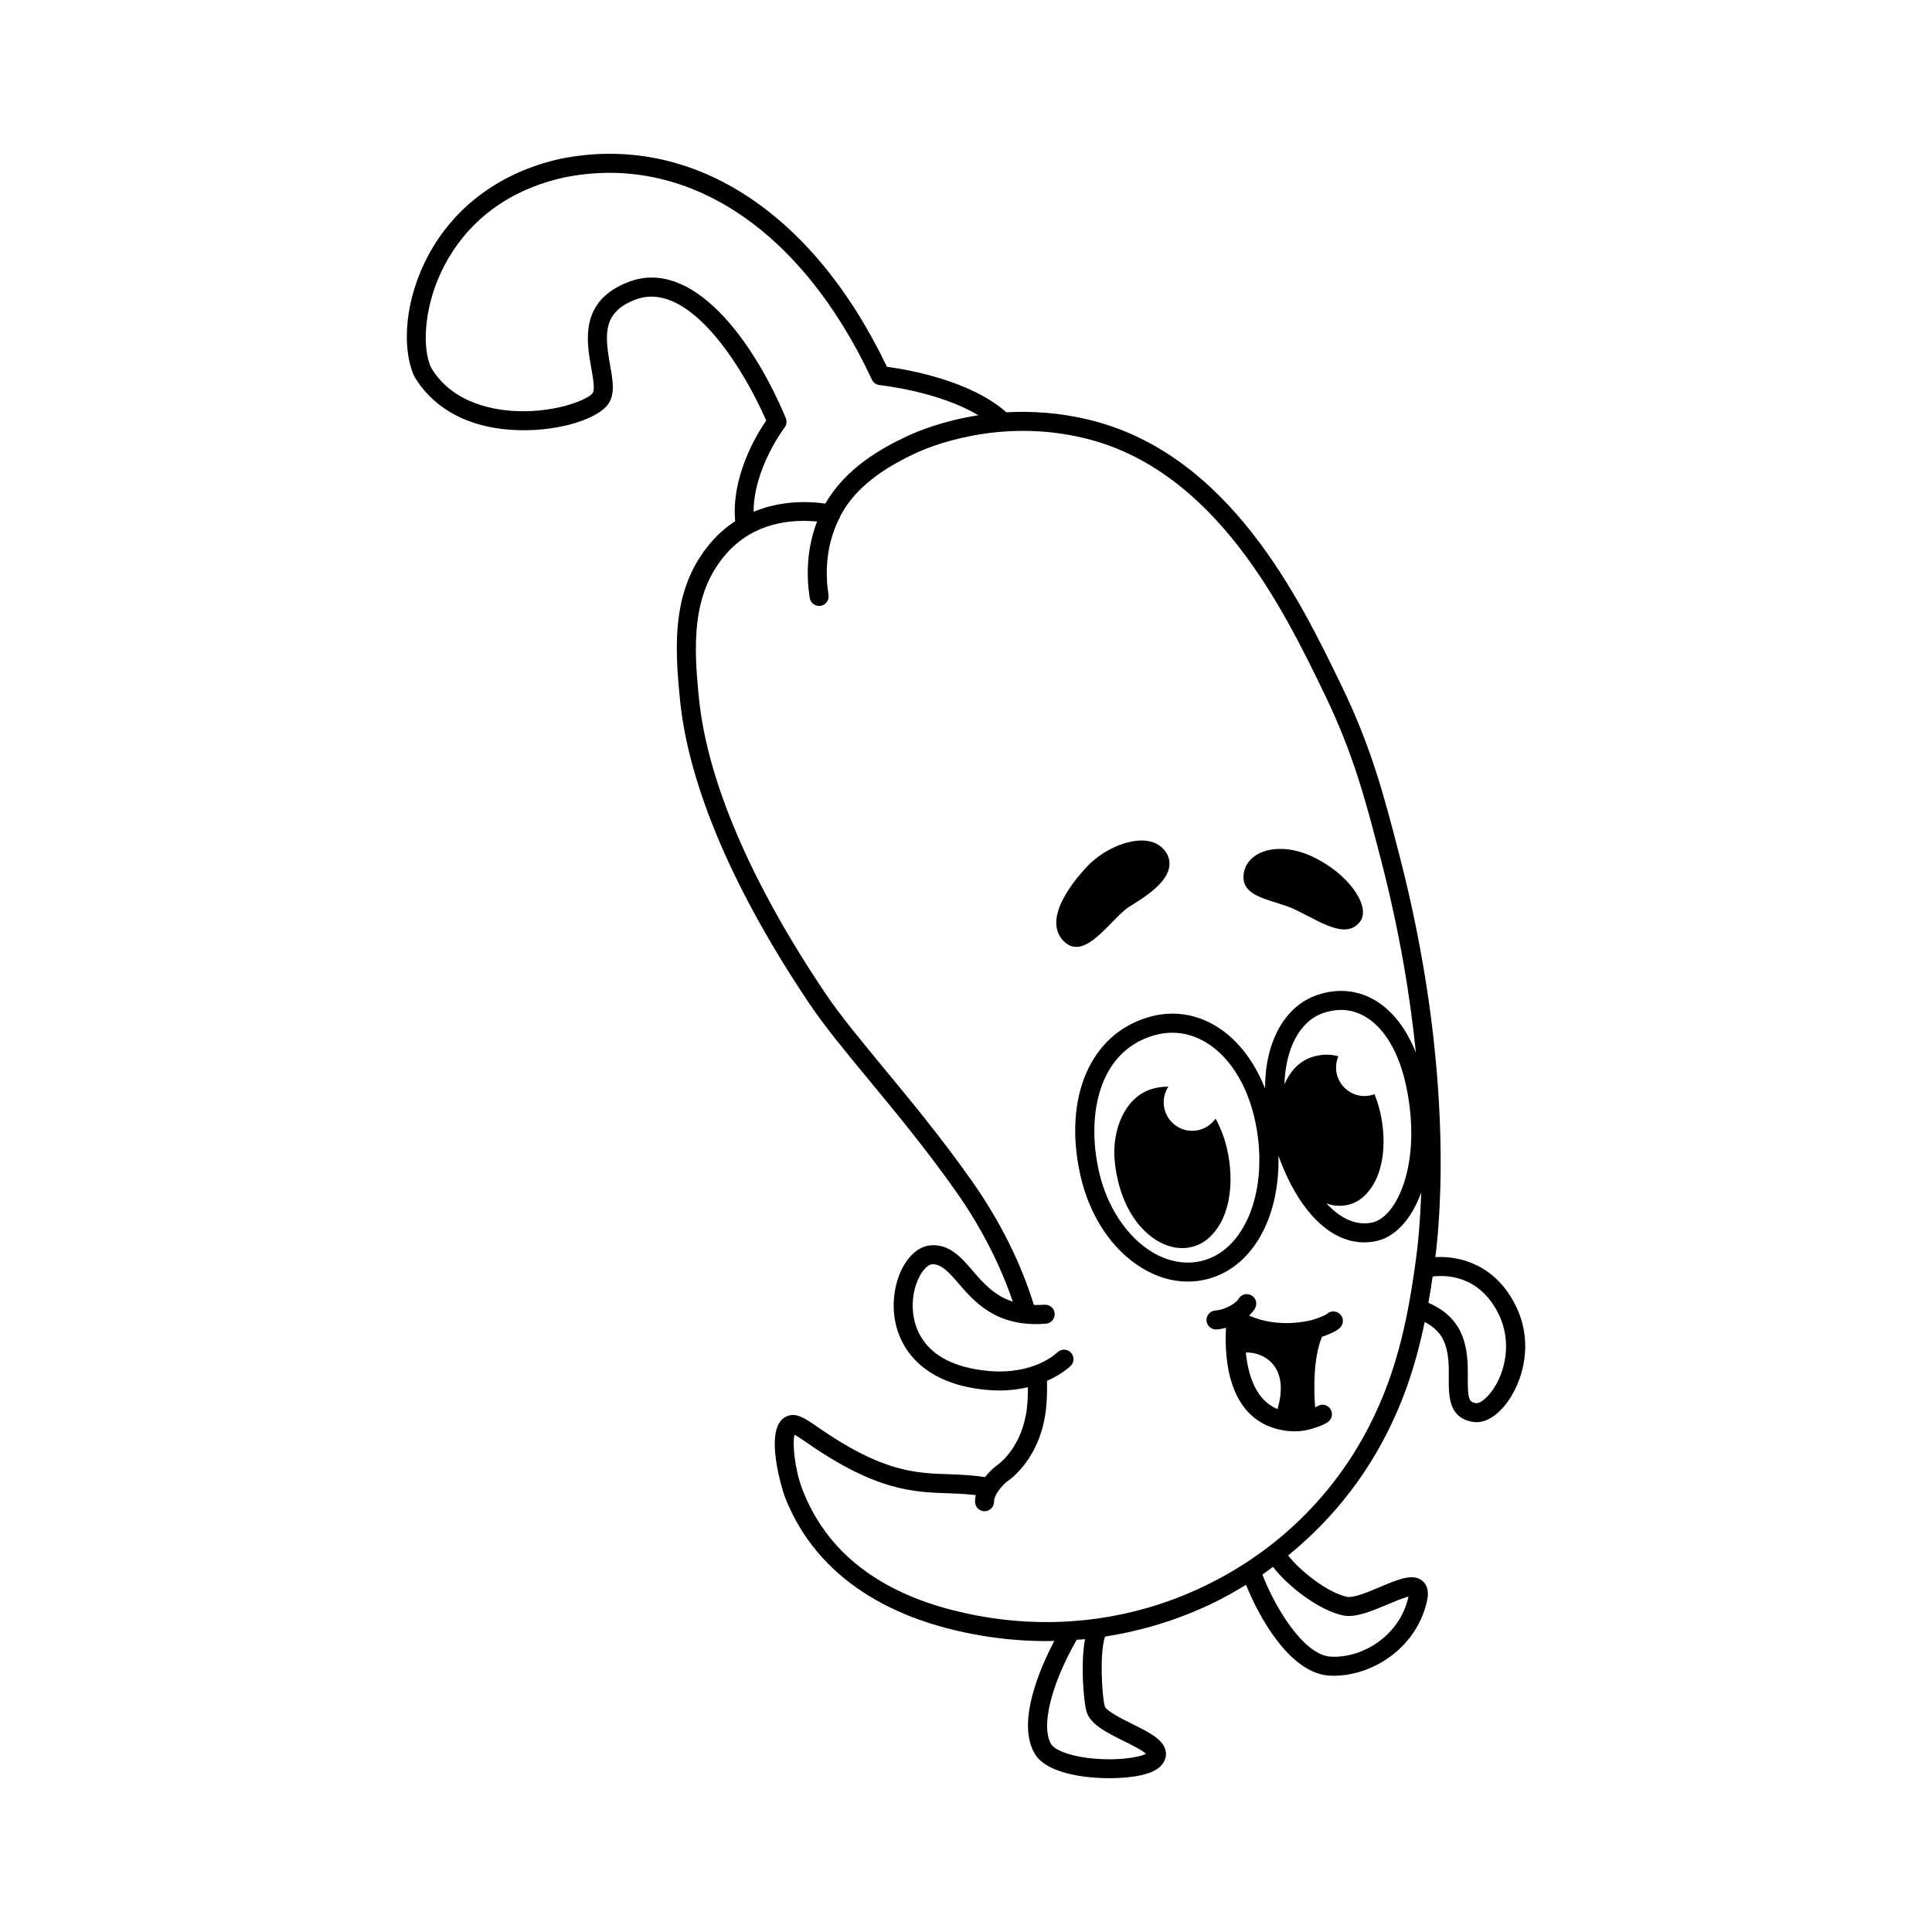 <?xml version="1.0" encoding="UTF-8"?>
<!-- The Best Svg Icon site in the world: iconSvg.co, Visit us! https://iconsvg.co -->
<svg fill="#000000" width="800px" height="800px" version="1.1" viewBox="144 144 512 512" xmlns="http://www.w3.org/2000/svg">
 <g>
  <path d="m545.61 489.88c-5.445-10.879-14.977-13.121-21.227-12.723 1.438-11.148 4.848-50.992-9.531-106.54-4.121-15.91-7.375-28.477-15.375-44.988-11.113-22.953-29.711-61.367-66.844-70.383-7.961-1.93-15.367-2.348-21.93-1.98-9.68-8.59-26.598-11.395-31.656-12.062-19.844-41.496-52.129-62.082-86.594-55.109-16.375 3.652-29.113 13.387-35.875 27.398-5.984 12.402-5.656 24.344-2.715 30.379 5.34 8.898 15.254 13.914 27.926 14.133 10.434 0.258 20.871-3.008 23.512-7.094 1.723-2.66 1.094-6.172 0.363-10.242-1.484-8.328-1.82-14.031 6.777-17.285 14.062-5.301 28.445 17.941 34.613 32.062-2.508 3.648-9.32 14.828-8.223 26.691-2.301 1.496-4.402 3.301-6.242 5.41-10.508 12.07-9.934 26.957-8.324 42.438 2.363 22.535 14.184 50.168 34.184 79.93 4.074 6.062 9.574 12.723 15.945 20.43 7.109 8.605 15.168 18.359 22.992 29.461 6.731 9.551 11.758 19.547 15.012 29.141-4.863-1.562-7.809-4.906-10.645-8.203-2.957-3.441-6.039-7.031-10.973-6.731-5.324 0.297-9.785 7.262-9.945 15.531-0.191 9.879 6.141 21.051 24.477 22.777 1.25 0.117 2.445 0.172 3.586 0.172 2.836 0 5.32-0.359 7.512-0.871 0.004 2.641-0.117 5.211-0.578 7.566-1.828 9.34-7.531 13.105-7.981 13.402-0.273 0.211-1.562 1.27-2.82 2.856-3.285-0.488-6.348-0.656-9.273-0.746-9.211-0.289-17.91-0.555-35.18-12.59-3.25-2.258-5.582-3.894-8.141-2.75-6.629 2.973-0.648 20.758-0.586 20.934 7.535 19.844 25.633 32.703 52.32 37.176 5.734 0.957 11.465 1.438 17.176 1.438 0.691 0 1.375-0.039 2.062-0.055-4.012 7.664-9.961 21.617-5.246 29.816 2.312 4.027 8.68 5.598 13.609 6.207 1.773 0.215 3.961 0.363 6.246 0.363 5.352 0 11.238-0.777 13.559-3.18 1.426-1.473 1.523-2.953 1.355-3.934-0.539-3.125-4.387-5.027-8.836-7.234-2.438-1.211-6.977-3.457-7.332-4.746-0.707-2.594-1.441-14.012 0.098-18.449 9.633-1.484 19.043-4.336 27.977-8.574 3.25-1.543 6.348-3.289 9.375-5.129 3.219 8.098 11.504 23.539 22.223 24.07 0.348 0.016 0.699 0.023 1.055 0.023 10.148 0 21.879-7.215 24.688-19.84 0.527-2.398 0.117-4.18-1.223-5.301-2.484-2.066-6.328-0.449-11.195 1.602-2.977 1.258-6.992 2.992-8.82 2.621-4.918-1.039-12.262-6.656-15.578-10.965 9.859-7.981 18.105-17.723 24.336-28.918 6-10.785 9.473-21.441 11.855-32.934 1.465 0.73 3.699 2.188 4.902 4.672 1.535 3.176 1.512 6.883 1.484 10.156-0.031 4.766-0.07 10.699 6.531 11.656 0.277 0.039 0.555 0.059 0.836 0.059 2.754 0 5.707-1.926 8.223-5.394 4.051-5.621 7.035-15.699 2.078-25.625zm-193.69-232.57c0.551-0.715 0.676-1.672 0.324-2.508-8.629-20.656-24.703-42.492-41.59-36.117-13.156 4.977-11.23 15.754-9.957 22.883 0.473 2.637 1.008 5.629 0.363 6.613-0.977 1.512-8.855 4.977-19.199 4.793-6.293-0.105-17.738-1.77-23.582-11.488-2.344-4.816-2.144-15.496 2.828-25.797 4.301-8.914 13.418-20.43 32.395-24.66 32.312-6.551 62.84 13.48 81.57 53.586 0.379 0.805 1.152 1.355 2.035 1.441 0.18 0.02 15.613 1.633 26.145 7.996-9.297 1.441-16.062 4.223-18.879 5.547-6.731 3.164-16.293 8.465-21.637 17.855-6.887-0.938-13.383-0.176-19.02 2.172-0.027-11.434 8.117-22.207 8.203-22.316zm79.984 340.16c0.945 3.477 5.324 5.648 9.957 7.941 1.855 0.922 4.805 2.383 5.84 3.352-1.633 0.977-8.211 2.051-15.613 1.082-5.945-0.781-8.863-2.469-9.551-3.68-2.727-4.734 0.023-15.738 6.797-27.598 0.734-0.055 1.473-0.109 2.203-0.18-1.191 6.414-0.391 16.281 0.367 19.082zm68-25.371c3.285 0.699 7.629-1.137 11.82-2.91 1.723-0.727 4.137-1.75 5.547-2.07-0.004 0.012-0.004 0.023-0.012 0.035-2.328 10.469-12.363 16.355-20.566 15.875-7.387-0.367-15.16-13.801-18.133-21.754 0.953-0.648 1.848-1.367 2.781-2.047 4.008 5.234 12.285 11.551 18.562 12.871zm5.394-47.262c-9.648 17.348-24.383 31.086-42.613 39.734-17.949 8.504-37.898 11.238-57.676 7.934-25.18-4.219-41.48-15.66-48.441-33.996-1.867-4.922-2.672-12.086-2-14.281 0.816 0.414 2.223 1.387 3.133 2.019 18.512 12.891 28.371 13.199 37.906 13.496 2.348 0.07 4.641 0.215 6.992 0.473-0.133 0.57-0.207 1.152-0.207 1.758 0 1.391 1.129 2.519 2.519 2.519s2.519-1.129 2.519-2.519c0-2.121 2.625-4.684 3.32-5.262 0.316-0.195 7.766-4.969 10.031-16.551 0.629-3.199 0.766-6.656 0.684-10.219 4.004-1.77 6.152-3.836 6.312-4 0.969-0.992 0.945-2.57-0.035-3.547-0.973-0.969-2.574-0.969-3.559 0.012-0.246 0.246-6.219 6.047-18.395 4.891-18.242-1.719-20.008-12.922-19.91-17.66 0.109-5.984 3.176-10.488 5.18-10.602 2.254-0.07 4.066 1.715 6.879 4.988 4.297 4.992 10.168 11.824 23.254 10.766 1.387-0.109 2.418-1.328 2.309-2.715-0.105-1.387-1.309-2.398-2.711-2.309-1.008 0.086-1.906 0.07-2.801 0.051-3.316-10.762-8.801-22.023-16.484-32.918-7.934-11.262-16.062-21.094-23.23-29.77-6.281-7.609-11.707-14.172-15.645-20.031-19.543-29.074-31.078-55.93-33.355-77.641-1.484-14.324-2.066-28.059 7.113-38.605 7.359-8.453 17.34-9.301 24.148-8.641-2.934 7.617-2.781 15.012-1.949 20.242 0.215 1.375 1.516 2.301 2.883 2.098 1.371-0.215 2.312-1.508 2.098-2.883-0.812-5.109-0.898-12.555 2.672-19.938 0.168-0.227 0.289-0.48 0.379-0.762 0.176-0.344 0.316-0.691 0.516-1.031 4.641-8.156 13.301-12.918 19.41-15.793 3.488-1.641 22.082-9.562 44.91-4.012 34.816 8.453 52.773 45.527 63.5 67.684 7.785 16.066 10.984 28.418 15.047 44.129 4.949 19.105 7.723 36.25 9.227 51.012-2.57-6.445-6.344-11.305-11.039-13.992-4.621-2.644-9.855-3.078-15.145-1.273-8.812 3.023-13.84 12.773-13.785 24.781-2.801-7.082-7.109-12.793-12.52-16.238-5.606-3.566-11.895-4.519-18.172-2.734-15.562 4.41-22.895 21.281-18.246 41.996 2.402 10.707 8.312 19.629 16.223 24.484 3.934 2.418 8.082 3.652 12.211 3.652 1.719 0 3.43-0.211 5.129-0.641 11.98-3.031 19.324-16.246 18.914-32.703 5.266 14.496 13.582 22.949 22.711 22.949 1.059 0 2.121-0.109 3.195-0.336 4.926-1.043 9.324-5.664 11.93-12.879-0.262 7.801-0.84 13.504-1.254 16.66-2.348 17.914-5.637 32.957-14.082 48.152zm4.004-87.863c-0.25-0.863-0.594-1.898-1.047-3.008-0.82 0.309-1.703 0.5-2.629 0.5-4.172 0-7.559-3.387-7.559-7.559 0-1.059 0.223-2.062 0.609-2.973-2.277-0.66-4.742-0.578-7.234 0.289-3.301 1.145-5.629 3.84-7.047 7.129 0.262-9.262 3.926-16.703 10.273-18.883 1.613-0.555 3.184-0.832 4.715-0.832 2.203 0 4.301 0.57 6.297 1.715 5.281 3.023 9.215 9.77 11.082 18.992 4.062 20.027-2.574 34.254-9.117 35.641-4.18 0.891-8.387-0.992-12.141-5.098 0.398 0.141 0.797 0.301 1.199 0.398 0.777 0.176 1.551 0.266 2.309 0.266 2.402 0 4.68-0.875 6.469-2.543 5.859-5.477 6.141-16.016 3.82-24.035zm-46.68 41.145c-4.414 1.117-9.074 0.281-13.461-2.414-6.656-4.09-11.863-12.055-13.941-21.301-3.352-14.922-0.105-31.855 14.699-36.047 1.586-0.449 3.18-0.676 4.75-0.676 3.238 0 6.402 0.945 9.34 2.816 6.613 4.211 11.387 12.594 13.078 23.008 2.766 16.949-3.457 31.832-14.465 34.613zm76.82 34.43c-1.875 2.586-3.606 3.43-4.246 3.301-1.828-0.266-2.258-0.91-2.215-6.641 0.023-3.633 0.059-8.156-1.988-12.383-2.238-4.621-6.535-6.777-8.453-7.547 0.402-2.281 0.777-4.609 1.125-6.977 3.266-0.434 12.234-0.562 17.441 9.84 3.691 7.394 1.828 15.582-1.664 20.406z"/>
  <path d="m495.7 492.16c-0.504 0.438-2.465 1.211-3.961 1.637-0.09 0.023-8.645 2.492-16.723-1.168 0.629-0.586 1.184-1.215 1.578-1.906 0.691-1.211 0.266-2.746-0.941-3.438-1.203-0.68-2.746-0.266-3.441 0.941-0.777 1.359-3.914 2.941-6.109 3.074-1.387 0.086-2.445 1.273-2.363 2.664 0.082 1.336 1.188 2.367 2.516 2.367 0.051 0 0.102 0 0.152-0.004 0.777-0.047 1.621-0.207 2.488-0.441-0.473 8.969 0.801 25.059 15.715 27.262 0.777 0.117 1.578 0.172 2.383 0.172h0.004 0.012c1.375 0 2.742-0.168 3.918-0.488 0.012 0 0.039-0.012 0.051-0.016h0.008c0.613-0.152 3.258-0.855 4.887-1.949 1.152-0.781 1.457-2.344 0.676-3.496s-2.348-1.449-3.496-0.676c-0.137 0.09-0.332 0.188-0.535 0.281-0.336-4.508-0.551-12.992 1.82-18.711 1.406-0.469 3.5-1.281 4.68-2.301 1.047-0.918 1.152-2.508 0.242-3.559-0.914-1.051-2.508-1.156-3.559-0.246zm-13.148 25.246c-5.699-2.266-7.766-8.871-8.395-14.965 2.289-0.125 5.055 0.777 6.941 2.82 2.492 2.691 2.992 6.957 1.453 12.145z"/>
  <path d="m459.95 443.68c-4.172 0-7.559-3.387-7.559-7.559 0-1.531 0.465-2.953 1.246-4.144-1.461-0.016-2.961 0.168-4.516 0.656-7.289 2.301-10.414 11.195-9.734 18.793 0.656 7.227 3.144 13.547 7.012 17.816 2.469 2.715 5.309 4.516 8.219 5.199 0.898 0.211 1.789 0.316 2.672 0.316 2.551 0 4.969-0.875 6.887-2.543 6.613-5.738 7.023-17.039 4.488-25.695-0.48-1.629-1.293-3.848-2.535-6.07-1.371 1.949-3.621 3.231-6.18 3.231z"/>
  <path d="m438.59 388.54c1.664-1.699 3.379-3.457 4.641-4.223 4.961-3.043 10.289-6.648 10.672-10.953 0.109-1.258-0.152-3.125-2.062-4.828h-0.004c-4.352-3.879-13.246-0.984-18.812 4.16-0.098 0.086-9.402 9.027-9.098 16.156 0.09 2.098 0.988 3.871 2.594 5.117 0.875 0.68 1.777 0.973 2.695 0.973 3.109 0.008 6.398-3.352 9.375-6.402z"/>
  <path d="m482.16 383.21c1.691 0.523 3.445 1.074 4.836 1.734 1.254 0.594 2.481 1.23 3.668 1.844 3.465 1.793 6.812 3.523 9.586 3.523 1.559 0 2.934-0.539 4.062-1.91 0.586-0.715 1.184-1.996 0.734-4.039-0.84-3.785-5.332-9.562-13.18-13.32-5.602-2.672-11.582-2.766-15.254-0.242-2.141 1.477-3.254 3.719-3.055 6.152 0.289 3.672 4.516 4.984 8.602 6.258z"/>
 </g>
</svg>